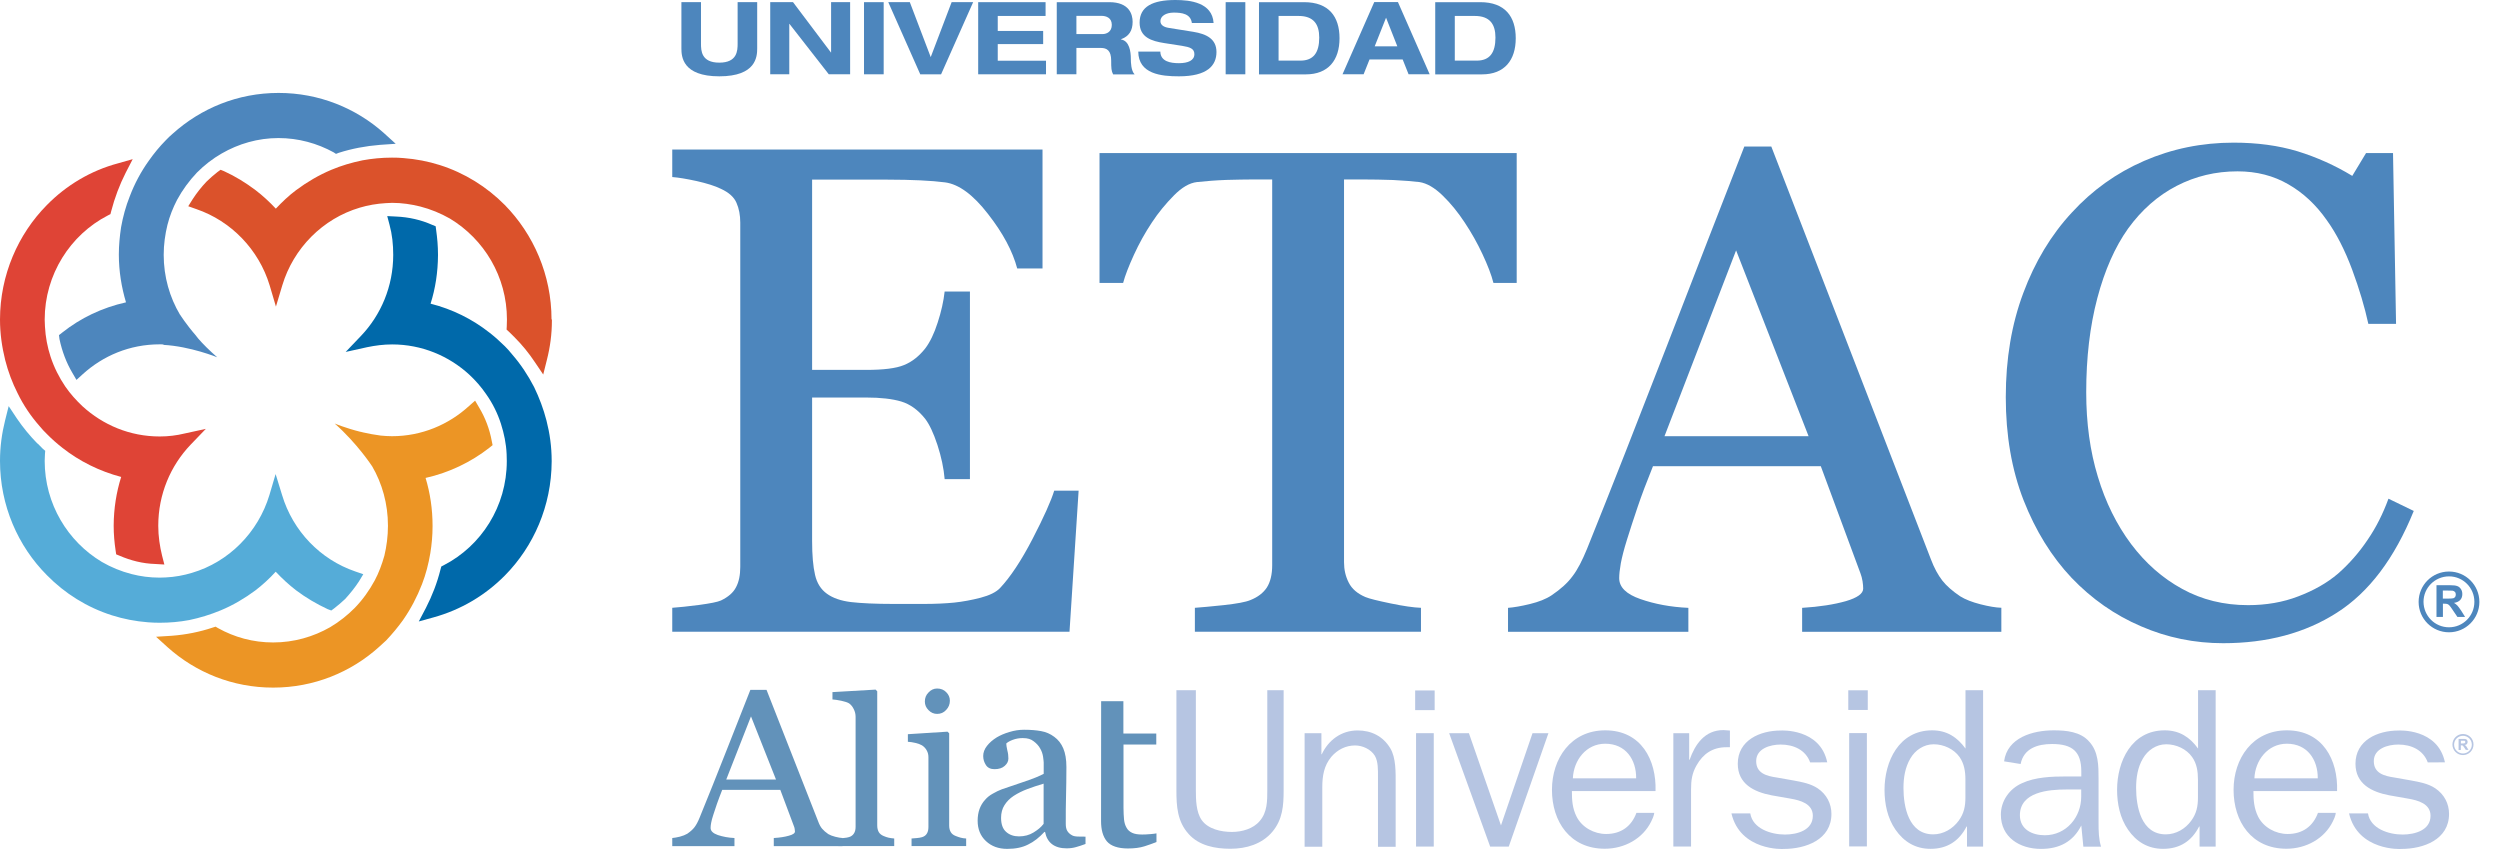 <svg width="121" height="42" viewBox="0 0 121 42" fill="none" xmlns="http://www.w3.org/2000/svg">
<path d="M43.289 40.951H40.577V40.583C40.663 40.575 40.754 40.566 40.853 40.557C40.949 40.549 41.031 40.536 41.096 40.514C41.199 40.484 41.277 40.423 41.329 40.341C41.385 40.259 41.411 40.151 41.411 40.017V34.696C41.411 34.562 41.381 34.437 41.321 34.32C41.264 34.203 41.191 34.112 41.096 34.043C41.026 34 40.905 33.957 40.724 33.918C40.546 33.883 40.399 33.857 40.291 33.853V33.498L42.38 33.377L42.458 33.459V39.952C42.458 40.081 42.484 40.185 42.532 40.272C42.579 40.354 42.661 40.419 42.765 40.462C42.847 40.497 42.929 40.527 43.007 40.544C43.094 40.562 43.18 40.575 43.28 40.583V40.951H43.289Z" fill="#6292BA"/>
<path d="M45.797 33.502C45.685 33.385 45.538 33.324 45.356 33.324C45.196 33.324 45.057 33.389 44.941 33.515C44.819 33.636 44.763 33.783 44.763 33.952C44.763 34.112 44.819 34.25 44.941 34.371C45.057 34.492 45.196 34.553 45.356 34.553C45.529 34.553 45.676 34.492 45.793 34.362C45.914 34.237 45.974 34.086 45.974 33.913C45.974 33.753 45.914 33.618 45.797 33.502ZM46.757 40.95H44.119V40.583C44.205 40.574 44.296 40.569 44.387 40.561C44.482 40.552 44.56 40.539 44.629 40.518C44.737 40.483 44.815 40.427 44.863 40.34C44.915 40.258 44.936 40.15 44.936 40.02V36.646C44.936 36.525 44.91 36.421 44.854 36.322C44.802 36.222 44.724 36.14 44.625 36.075C44.551 36.032 44.452 35.993 44.313 35.959C44.179 35.928 44.054 35.907 43.941 35.902V35.535L45.858 35.413L45.94 35.491V39.955C45.94 40.085 45.966 40.189 46.018 40.275C46.069 40.362 46.152 40.422 46.255 40.461C46.338 40.496 46.42 40.522 46.498 40.544C46.576 40.565 46.666 40.578 46.762 40.583V40.95H46.757Z" fill="#6292BA"/>
<path d="M50.511 37.929C50.195 38.019 49.974 38.102 49.732 38.188C49.49 38.279 49.269 38.387 49.062 38.521C48.871 38.647 48.724 38.798 48.616 38.971C48.508 39.14 48.452 39.347 48.452 39.585C48.452 39.892 48.534 40.122 48.698 40.264C48.862 40.411 49.07 40.481 49.321 40.481C49.589 40.481 49.823 40.416 50.026 40.29C50.234 40.16 50.372 40.052 50.511 39.875V37.929ZM52.539 40.848C52.366 40.913 52.206 40.965 52.076 41C51.942 41.039 51.791 41.06 51.622 41.06C51.328 41.06 51.094 40.991 50.917 40.857C50.744 40.723 50.632 40.528 50.58 40.264H50.55C50.303 40.532 50.043 40.74 49.762 40.874C49.485 41.017 49.148 41.086 48.75 41.086C48.331 41.086 47.989 40.961 47.721 40.71C47.452 40.459 47.318 40.13 47.318 39.724C47.318 39.512 47.349 39.326 47.409 39.157C47.47 38.993 47.556 38.841 47.682 38.707C47.773 38.599 47.898 38.495 48.058 38.409C48.209 38.322 48.352 38.253 48.491 38.201C48.659 38.141 49.001 38.024 49.52 37.851C50.035 37.682 50.337 37.548 50.515 37.453V36.903C50.515 36.856 50.502 36.765 50.485 36.627C50.463 36.488 50.42 36.358 50.35 36.237C50.277 36.099 50.169 35.982 50.03 35.878C49.896 35.775 49.749 35.723 49.498 35.723C49.325 35.723 49.165 35.753 49.014 35.809C48.867 35.865 48.763 35.926 48.703 35.986C48.703 36.06 48.724 36.168 48.754 36.315C48.793 36.458 48.806 36.592 48.806 36.713C48.806 36.843 48.75 36.96 48.629 37.068C48.512 37.176 48.343 37.228 48.136 37.228C47.946 37.228 47.807 37.163 47.721 37.033C47.634 36.899 47.587 36.756 47.587 36.592C47.587 36.419 47.647 36.259 47.768 36.103C47.889 35.947 48.049 35.809 48.244 35.688C48.413 35.589 48.616 35.498 48.858 35.428C49.096 35.355 49.33 35.32 49.563 35.32C49.879 35.32 50.151 35.342 50.385 35.385C50.627 35.428 50.835 35.519 51.025 35.662C51.216 35.8 51.363 35.986 51.462 36.22C51.562 36.454 51.614 36.756 51.614 37.124C51.614 37.652 51.605 38.123 51.596 38.53C51.583 38.941 51.583 39.386 51.583 39.871C51.583 40.018 51.605 40.13 51.657 40.217C51.709 40.303 51.787 40.377 51.895 40.433C51.947 40.463 52.042 40.485 52.163 40.489C52.284 40.494 52.409 40.494 52.539 40.494V40.848Z" fill="#6292BA"/>
<path d="M53.291 39.742C53.291 40.162 53.382 40.491 53.572 40.72C53.763 40.949 54.121 41.066 54.589 41.066C54.904 41.066 55.173 41.031 55.389 40.962C55.575 40.906 55.77 40.832 55.973 40.754V40.335C55.904 40.348 55.813 40.361 55.696 40.37C55.514 40.387 55.376 40.391 55.281 40.391C55.077 40.391 54.913 40.365 54.796 40.309C54.675 40.253 54.584 40.17 54.528 40.067C54.459 39.954 54.42 39.816 54.403 39.664C54.39 39.509 54.377 39.318 54.377 39.089V36.035H55.964V35.503H54.372V33.938H53.295L53.291 39.742Z" fill="#6292BA"/>
<path d="M35.15 37.731L36.348 34.673L37.559 37.731H35.15ZM40.427 40.5C40.288 40.465 40.18 40.422 40.089 40.37C39.964 40.283 39.864 40.197 39.791 40.11C39.717 40.024 39.653 39.903 39.601 39.76L37.1 33.389H36.318C35.98 34.249 35.604 35.201 35.189 36.256C34.704 37.489 34.259 38.601 33.856 39.587C33.779 39.777 33.696 39.929 33.614 40.037C33.532 40.145 33.415 40.249 33.264 40.353C33.169 40.409 33.052 40.456 32.905 40.495C32.758 40.53 32.637 40.552 32.537 40.56V40.954H35.548V40.56C35.249 40.547 34.985 40.495 34.747 40.417C34.514 40.335 34.393 40.223 34.393 40.072C34.393 40.007 34.401 39.924 34.419 39.829C34.436 39.73 34.471 39.6 34.523 39.44C34.574 39.276 34.635 39.098 34.7 38.908C34.769 38.718 34.851 38.488 34.955 38.229H37.767L38.428 39.994C38.446 40.028 38.454 40.072 38.463 40.123C38.472 40.171 38.476 40.214 38.476 40.245C38.476 40.327 38.377 40.396 38.182 40.448C37.987 40.504 37.745 40.543 37.451 40.56V40.954H40.777V40.56C40.682 40.556 40.569 40.534 40.427 40.5Z" fill="#6292BA"/>
<path d="M62.128 38.255C62.128 38.986 62.081 39.669 61.579 40.262C61.077 40.855 60.32 41.08 59.55 41.08C58.815 41.08 58.036 40.932 57.53 40.366C56.981 39.76 56.938 39.016 56.938 38.251V33.406H57.88V38.255C57.88 38.696 57.889 39.302 58.162 39.691C58.473 40.132 59.109 40.266 59.624 40.266C60.108 40.266 60.657 40.115 60.973 39.734C61.337 39.315 61.337 38.761 61.337 38.255V33.406H62.128V38.255Z" fill="#B6C5E2"/>
<path d="M63.951 36.508H63.973C64.293 35.825 64.916 35.353 65.708 35.353C66.378 35.353 66.936 35.635 67.286 36.21C67.572 36.673 67.55 37.408 67.55 37.949V40.985H66.694V37.594C66.694 37.27 66.707 36.859 66.542 36.578C66.352 36.266 65.95 36.08 65.587 36.08C65.137 36.08 64.734 36.283 64.436 36.63C64.077 37.062 63.999 37.559 63.999 38.109V40.981H63.143V35.488H63.956V36.508H63.951Z" fill="#B6C5E2"/>
<path d="M69.394 40.974H68.537V35.486H69.394V40.974ZM69.437 34.37H68.494V33.418H69.437V34.37Z" fill="#B6C5E2"/>
<path d="M73.024 40.975H72.124L70.139 35.486H71.095L72.647 39.95L74.174 35.486H74.944L73.024 40.975Z" fill="#B6C5E2"/>
<path d="M81.756 35.487V36.772H81.778C82.041 36.024 82.513 35.336 83.412 35.336L83.728 35.358V36.166H83.555C82.898 36.166 82.435 36.478 82.119 37.032C81.89 37.429 81.847 37.78 81.847 38.208V40.972H80.99V35.487H81.756Z" fill="#B6C5E2"/>
<path d="M90.357 40.967H89.5V35.482H90.357V40.967ZM90.4 34.362H89.457V33.41H90.4V34.362Z" fill="#B6C5E2"/>
<path d="M95.126 37.727C95.126 37.347 95.069 36.962 94.84 36.637C94.563 36.248 94.07 36.023 93.59 36.023C93.106 36.023 92.69 36.313 92.461 36.711C92.206 37.143 92.128 37.641 92.128 38.138C92.128 39.034 92.37 40.383 93.568 40.383C94.061 40.383 94.511 40.115 94.797 39.726C95.061 39.371 95.126 39.012 95.126 38.601V37.727ZM95.126 33.406H95.982V40.976H95.203V40.003H95.182C94.827 40.695 94.256 41.084 93.439 41.084C92.699 41.084 92.145 40.738 91.739 40.154C91.354 39.596 91.211 38.904 91.211 38.229C91.211 36.858 91.903 35.348 93.516 35.348C94.23 35.348 94.732 35.681 95.13 36.231V33.406H95.126Z" fill="#B6C5E2"/>
<path d="M100.735 38.211H100.021C99.143 38.211 97.763 38.328 97.763 39.461C97.763 40.14 98.356 40.426 98.966 40.426C100.017 40.426 100.73 39.539 100.73 38.566V38.211H100.735ZM100.735 37.575V37.337C100.735 36.377 100.306 36.01 99.32 36.01C98.62 36.01 97.949 36.221 97.798 36.978L96.998 36.849C97.149 35.702 98.382 35.348 99.398 35.348C100.004 35.348 100.696 35.413 101.111 35.888C101.57 36.377 101.57 37.065 101.57 37.692V39.82C101.57 40.222 101.578 40.62 101.691 40.979H100.834L100.735 39.954C100.337 40.742 99.675 41.087 98.784 41.087C97.742 41.087 96.842 40.517 96.842 39.427C96.842 38.765 97.257 38.172 97.871 37.904C98.498 37.61 99.32 37.58 100.012 37.58H100.735V37.575Z" fill="#B6C5E2"/>
<path d="M106.381 37.727C106.381 37.347 106.329 36.962 106.096 36.637C105.823 36.248 105.326 36.023 104.846 36.023C104.361 36.023 103.946 36.313 103.717 36.711C103.462 37.143 103.388 37.641 103.388 38.138C103.388 39.034 103.63 40.383 104.824 40.383C105.322 40.383 105.771 40.115 106.053 39.726C106.316 39.371 106.381 39.012 106.381 38.601V37.727ZM106.381 33.406H107.238V40.976H106.459V40.003H106.438C106.083 40.695 105.516 41.084 104.694 41.084C103.959 41.084 103.397 40.738 102.995 40.154C102.61 39.596 102.467 38.904 102.467 38.229C102.467 36.858 103.159 35.348 104.772 35.348C105.486 35.348 105.992 35.681 106.386 36.231V33.406H106.381Z" fill="#B6C5E2"/>
<path d="M109.113 37.67C109.148 36.81 109.749 35.996 110.683 35.996C111.674 35.996 112.184 36.762 112.18 37.67H109.113ZM110.683 35.348C109.018 35.348 108.105 36.719 108.105 38.228C108.105 39.764 108.975 41.079 110.662 41.079C111.618 41.079 112.504 40.59 112.911 39.755C113.058 39.465 113.049 39.344 113.049 39.344H112.189C111.951 39.989 111.449 40.365 110.722 40.365C110.143 40.365 109.559 40.049 109.295 39.53C109.092 39.12 109.066 38.721 109.066 38.289H113.114C113.166 36.775 112.418 35.348 110.683 35.348Z" fill="#B6C5E2"/>
<path d="M76.127 37.67C76.162 36.805 76.763 35.996 77.693 35.996C78.684 35.996 79.198 36.762 79.19 37.67H76.127ZM77.693 35.348C76.028 35.348 75.115 36.719 75.115 38.228C75.115 39.764 75.985 41.079 77.672 41.079C78.627 41.079 79.514 40.59 79.921 39.755C80.068 39.465 80.064 39.344 80.064 39.344H79.203C78.965 39.989 78.463 40.365 77.737 40.365C77.157 40.365 76.573 40.049 76.309 39.53C76.101 39.12 76.08 38.721 76.08 38.289H80.128C80.176 36.775 79.432 35.348 77.693 35.348Z" fill="#B6C5E2"/>
<path d="M113.693 39.367H114.234H114.61C114.727 40.111 115.618 40.392 116.284 40.392C116.877 40.392 117.638 40.184 117.638 39.484C117.638 38.9 117.033 38.735 116.548 38.653L115.64 38.493C114.783 38.329 114.005 37.94 114.005 36.966C114.005 35.833 115.069 35.357 116.09 35.357C116.09 35.357 117.993 35.24 118.335 36.897L117.504 36.901C117.283 36.3 116.713 36.036 116.077 36.036C115.571 36.036 114.892 36.231 114.892 36.837C114.892 37.429 115.398 37.559 115.891 37.632L116.7 37.775C117.106 37.849 117.526 37.927 117.863 38.151C118.304 38.446 118.534 38.9 118.534 39.393C118.534 40.634 117.305 41.089 116.215 41.089C116.219 41.097 114.122 41.197 113.693 39.367Z" fill="#B6C5E2"/>
<path d="M83.801 39.367H84.341H84.713C84.83 40.111 85.721 40.392 86.392 40.392C86.984 40.392 87.741 40.184 87.741 39.484C87.741 38.9 87.136 38.735 86.656 38.653L85.743 38.493C84.886 38.329 84.108 37.94 84.108 36.966C84.108 35.833 85.172 35.357 86.193 35.357C86.193 35.357 88.096 35.24 88.438 36.897L87.612 36.901C87.395 36.3 86.82 36.036 86.184 36.036C85.678 36.036 84.999 36.231 84.999 36.837C84.999 37.429 85.501 37.559 85.998 37.632L86.807 37.775C87.214 37.849 87.629 37.927 87.971 38.151C88.412 38.446 88.641 38.9 88.641 39.393C88.641 40.634 87.412 41.089 86.323 41.089C86.327 41.097 84.229 41.197 83.801 39.367Z" fill="#B6C5E2"/>
<path d="M119.208 35.525C118.927 35.525 118.697 35.755 118.697 36.036C118.697 36.317 118.927 36.546 119.208 36.546C119.489 36.546 119.718 36.317 119.718 36.036C119.722 35.755 119.493 35.525 119.208 35.525ZM119.208 36.468C118.97 36.468 118.779 36.278 118.779 36.04C118.779 35.802 118.97 35.612 119.208 35.612C119.446 35.612 119.636 35.802 119.636 36.04C119.64 36.274 119.446 36.468 119.208 36.468ZM119.35 36.101C119.333 36.083 119.316 36.07 119.294 36.057C119.342 36.053 119.376 36.036 119.398 36.01C119.42 35.984 119.433 35.949 119.433 35.91C119.433 35.88 119.424 35.85 119.411 35.828C119.394 35.802 119.376 35.785 119.35 35.776C119.324 35.768 119.281 35.763 119.225 35.763H118.996V36.3H119.104V36.075H119.125C119.151 36.075 119.169 36.075 119.182 36.079C119.195 36.083 119.203 36.092 119.212 36.101C119.221 36.109 119.242 36.14 119.268 36.178L119.346 36.295H119.476L119.411 36.191C119.385 36.148 119.368 36.118 119.35 36.101ZM119.186 35.984H119.108V35.85H119.19C119.234 35.85 119.26 35.85 119.268 35.85C119.286 35.854 119.299 35.858 119.307 35.871C119.316 35.884 119.32 35.897 119.32 35.915C119.32 35.932 119.316 35.945 119.307 35.954C119.299 35.967 119.29 35.971 119.277 35.975C119.268 35.98 119.238 35.984 119.186 35.984Z" fill="#B6C5E2"/>
<path d="M52.205 23.751L51.764 30.577H32.537V29.417C32.857 29.396 33.294 29.348 33.839 29.279C34.384 29.205 34.73 29.136 34.895 29.063C35.245 28.894 35.487 28.686 35.621 28.427C35.764 28.163 35.829 27.83 35.829 27.432V10.775C35.829 10.411 35.768 10.096 35.647 9.819C35.53 9.542 35.279 9.317 34.895 9.14C34.605 8.997 34.211 8.876 33.718 8.763C33.221 8.655 32.827 8.59 32.537 8.569V7.236H50.458V12.994H49.233C49.013 12.163 48.546 11.285 47.819 10.355C47.097 9.421 46.409 8.919 45.751 8.828C45.414 8.785 45.012 8.75 44.545 8.729C44.077 8.707 43.545 8.694 42.949 8.694H39.306V17.903H41.919C42.754 17.903 43.372 17.829 43.753 17.669C44.142 17.514 44.48 17.241 44.774 16.874C45.012 16.562 45.215 16.143 45.384 15.611C45.557 15.083 45.669 14.581 45.721 14.11H46.945V23.189H45.721C45.678 22.67 45.561 22.116 45.371 21.532C45.18 20.953 44.981 20.533 44.774 20.265C44.436 19.841 44.051 19.564 43.623 19.434C43.191 19.305 42.624 19.24 41.919 19.24H39.306V26.178C39.306 26.874 39.354 27.423 39.449 27.826C39.54 28.228 39.735 28.531 40.025 28.738C40.306 28.942 40.695 29.08 41.184 29.14C41.672 29.197 42.373 29.231 43.277 29.231C43.632 29.231 44.108 29.231 44.696 29.231C45.28 29.231 45.777 29.205 46.18 29.166C46.59 29.123 47.019 29.045 47.464 28.929C47.897 28.816 48.217 28.656 48.398 28.466C48.896 27.938 49.424 27.146 49.973 26.087C50.522 25.027 50.873 24.244 51.024 23.747H52.205V23.751Z" fill="#4D86BD"/>
<path d="M73.408 13.695H72.283C72.184 13.302 72.002 12.834 71.751 12.298C71.501 11.762 71.211 11.251 70.895 10.775C70.566 10.274 70.207 9.833 69.822 9.461C69.433 9.084 69.061 8.868 68.702 8.812C68.36 8.773 67.936 8.738 67.422 8.712C66.911 8.695 66.435 8.686 66.003 8.686H65.051V27.212C65.051 27.576 65.125 27.9 65.281 28.203C65.428 28.497 65.696 28.73 66.081 28.895C66.275 28.977 66.686 29.076 67.309 29.206C67.936 29.336 68.421 29.405 68.775 29.418V30.577H57.832V29.418C58.139 29.397 58.602 29.353 59.229 29.288C59.856 29.219 60.289 29.141 60.523 29.042C60.882 28.899 61.145 28.696 61.318 28.432C61.487 28.164 61.574 27.805 61.574 27.359V8.686H60.626C60.289 8.686 59.869 8.695 59.363 8.708C58.866 8.725 58.386 8.764 57.931 8.812C57.568 8.855 57.2 9.071 56.816 9.461C56.431 9.85 56.067 10.287 55.747 10.775C55.423 11.264 55.133 11.783 54.882 12.333C54.631 12.882 54.454 13.336 54.359 13.695H53.217V7.41H73.408V13.695Z" fill="#4D86BD"/>
<path d="M96.852 30.579H87.223V29.42C88.071 29.368 88.776 29.256 89.338 29.096C89.901 28.931 90.178 28.728 90.178 28.49C90.178 28.39 90.169 28.269 90.147 28.131C90.121 27.988 90.091 27.858 90.048 27.755L88.127 22.564H80.004C79.697 23.325 79.446 23.987 79.256 24.554C79.066 25.12 78.892 25.644 78.746 26.12C78.598 26.591 78.503 26.972 78.447 27.266C78.395 27.56 78.369 27.802 78.369 27.984C78.369 28.421 78.711 28.758 79.399 28.996C80.082 29.234 80.852 29.381 81.717 29.42V30.579H72.988V29.42C73.274 29.398 73.624 29.338 74.052 29.234C74.476 29.13 74.822 28.996 75.095 28.814C75.532 28.52 75.873 28.213 76.107 27.893C76.353 27.577 76.583 27.123 76.812 26.565C77.984 23.658 79.26 20.397 80.666 16.772C82.072 13.143 83.317 9.921 84.425 7.092H85.731L93.456 27.071C93.616 27.495 93.802 27.832 94.01 28.101C94.213 28.36 94.507 28.615 94.875 28.862C95.126 29.018 95.45 29.143 95.853 29.247C96.259 29.351 96.597 29.407 96.865 29.416V30.579H96.852ZM87.535 21.111L84.027 12.118L80.562 21.111H87.535Z" fill="#4D86BD"/>
<path d="M107.6 31.131C106.22 31.131 104.892 30.863 103.629 30.314C102.361 29.773 101.237 28.986 100.259 27.961C99.295 26.94 98.52 25.686 97.941 24.211C97.366 22.731 97.08 21.075 97.08 19.223C97.08 17.372 97.361 15.694 97.928 14.18C98.49 12.675 99.269 11.373 100.277 10.287C101.263 9.21 102.431 8.371 103.776 7.787C105.13 7.199 106.57 6.904 108.106 6.904C109.243 6.904 110.277 7.043 111.207 7.324C112.128 7.609 113.011 8.003 113.85 8.513L114.516 7.41H115.822L115.969 15.676H114.628C114.451 14.863 114.192 13.994 113.846 13.055C113.495 12.112 113.089 11.316 112.621 10.663C112.102 9.919 111.48 9.335 110.761 8.924C110.043 8.505 109.222 8.293 108.296 8.293C107.241 8.293 106.263 8.526 105.355 8.994C104.442 9.465 103.659 10.153 102.997 11.066C102.366 11.952 101.868 13.077 101.509 14.435C101.15 15.798 100.973 17.311 100.973 18.99C100.973 20.478 101.159 21.836 101.535 23.069C101.907 24.31 102.448 25.396 103.144 26.33C103.841 27.256 104.663 27.982 105.614 28.501C106.561 29.025 107.63 29.289 108.806 29.289C109.684 29.289 110.493 29.15 111.233 28.865C111.968 28.588 112.617 28.225 113.158 27.766C113.698 27.29 114.179 26.745 114.59 26.131C115.005 25.526 115.338 24.859 115.602 24.137L116.826 24.73C115.896 27.026 114.659 28.666 113.11 29.652C111.575 30.638 109.732 31.131 107.6 31.131Z" fill="#4D86BD"/>
<path d="M118.531 27.662C117.718 27.662 117.061 28.32 117.061 29.133C117.061 29.946 117.718 30.603 118.531 30.603C119.34 30.603 120.002 29.946 120.002 29.133C120.002 28.32 119.344 27.662 118.531 27.662ZM118.531 30.361C117.852 30.361 117.303 29.812 117.298 29.128C117.298 28.449 117.848 27.9 118.531 27.896C119.21 27.896 119.76 28.445 119.76 29.128C119.76 29.812 119.21 30.361 118.531 30.361ZM118.938 29.31C118.895 29.262 118.838 29.219 118.773 29.18C118.908 29.159 119.007 29.111 119.076 29.038C119.145 28.964 119.176 28.869 119.176 28.752C119.176 28.661 119.154 28.579 119.111 28.514C119.063 28.441 119.007 28.393 118.933 28.367C118.86 28.337 118.739 28.324 118.579 28.324H117.926V29.859H118.237V29.219H118.302C118.375 29.219 118.423 29.224 118.458 29.237C118.488 29.25 118.523 29.271 118.549 29.302C118.579 29.332 118.635 29.405 118.713 29.526L118.938 29.859H119.31L119.124 29.561C119.042 29.44 118.981 29.353 118.938 29.31ZM118.462 28.973H118.233V28.583H118.475C118.6 28.583 118.674 28.588 118.7 28.588C118.747 28.596 118.791 28.618 118.817 28.648C118.847 28.679 118.86 28.722 118.86 28.774C118.86 28.817 118.851 28.856 118.83 28.89C118.808 28.921 118.778 28.942 118.743 28.955C118.704 28.964 118.609 28.973 118.462 28.973Z" fill="#4D86BD"/>
<path d="M32.98 0.104H33.928V2.111C33.928 2.452 33.941 3.032 34.815 3.032C35.684 3.032 35.701 2.452 35.701 2.111V0.104H36.648V2.344C36.648 2.738 36.601 3.694 34.815 3.694C33.028 3.694 32.98 2.733 32.98 2.344V0.104Z" fill="#4D86BD"/>
<path d="M40.225 0.104H41.146V3.594H40.112L38.209 1.155H38.201V3.594H37.279V0.104H38.382L40.216 2.539H40.225V0.104Z" fill="#4D86BD"/>
<path d="M41.818 0.105H42.77V3.596H41.818V0.105Z" fill="#4D86BD"/>
<path d="M42.992 0.104H44.035L45.047 2.764L46.059 0.104H47.101L45.548 3.598H44.541L42.992 0.104Z" fill="#4D86BD"/>
<path d="M47.34 0.105H50.606V0.772H48.291V1.498H50.489V2.134H48.291V2.939H50.627V3.596H47.344V0.105H47.34Z" fill="#4D86BD"/>
<path d="M51.151 0.105H53.69C54.659 0.105 54.819 0.698 54.819 1.057C54.819 1.481 54.646 1.758 54.252 1.901V1.909C54.667 1.974 54.732 2.502 54.732 2.843C54.732 3.017 54.745 3.427 54.914 3.6H53.876C53.789 3.44 53.781 3.298 53.781 2.93C53.781 2.441 53.569 2.32 53.279 2.32H52.098V3.596H51.147V0.105H51.151ZM52.098 1.65H53.357C53.569 1.65 53.811 1.533 53.811 1.204C53.811 0.858 53.538 0.767 53.305 0.767H52.098V1.65Z" fill="#4D86BD"/>
<path d="M57.687 1.116C57.627 0.662 57.194 0.61 56.809 0.61C56.42 0.61 56.164 0.787 56.164 1.021C56.164 1.207 56.32 1.311 56.567 1.35L57.756 1.54C58.392 1.644 58.877 1.882 58.877 2.517C58.877 3.171 58.435 3.694 57.06 3.694C56.208 3.694 55.1 3.586 55.092 2.496H56.16C56.169 2.976 56.649 3.058 57.06 3.058C57.505 3.058 57.808 2.924 57.808 2.621C57.808 2.353 57.592 2.28 57.216 2.219L56.35 2.085C55.745 1.99 55.157 1.812 55.157 1.094C55.157 0.316 55.792 0 56.887 0C57.605 0 58.673 0.121 58.738 1.112H57.687V1.116Z" fill="#4D86BD"/>
<path d="M59.322 0.105H60.274V3.596H59.322V0.105Z" fill="#4D86BD"/>
<path d="M60.935 0.105H63.116C64.314 0.105 64.833 0.802 64.833 1.853C64.833 2.904 64.296 3.6 63.198 3.6H60.935V0.105ZM61.883 2.934H62.938C63.565 2.934 63.851 2.558 63.851 1.818C63.851 1.174 63.578 0.772 62.852 0.772H61.883V2.934Z" fill="#4D86BD"/>
<path d="M67.889 2.877H66.285L65.999 3.595H64.978L66.514 0.1H67.66L69.196 3.595H68.175L67.889 2.877ZM67.085 0.857L66.536 2.241H67.63L67.085 0.857Z" fill="#4D86BD"/>
<path d="M69.465 0.105H71.645C72.843 0.105 73.362 0.802 73.362 1.853C73.362 2.904 72.826 3.6 71.727 3.6H69.465V0.105ZM70.416 2.934H71.472C72.099 2.934 72.38 2.558 72.38 1.818C72.38 1.174 72.108 0.772 71.381 0.772H70.412V2.934H70.416Z" fill="#4D86BD"/>
<path d="M7.717 30.141H7.734C8.223 30.141 8.694 30.098 9.161 30.011C9.676 29.903 10.186 29.747 10.675 29.544C11.281 29.293 11.843 28.96 12.367 28.571C12.713 28.303 13.046 28 13.344 27.671C13.655 28 13.98 28.303 14.33 28.571C14.802 28.926 15.321 29.233 15.861 29.484L16.035 29.549L16.181 29.44C16.367 29.298 16.541 29.142 16.705 28.991C16.951 28.722 17.176 28.441 17.371 28.143L17.583 27.792L17.194 27.658C15.502 27.079 14.175 25.703 13.651 23.956L13.34 22.944L13.041 23.956C12.496 25.764 11.078 27.2 9.287 27.727C8.884 27.849 8.456 27.927 8.019 27.948C7.916 27.948 7.82 27.957 7.725 27.957C7.249 27.957 6.795 27.896 6.363 27.784C5.857 27.654 5.377 27.455 4.935 27.2C3.283 26.214 2.163 24.393 2.163 22.308C2.163 22.195 2.167 22.083 2.176 21.975L2.189 21.819L2.076 21.724C1.981 21.629 1.903 21.551 1.825 21.469H1.812C1.449 21.097 1.112 20.69 0.813 20.249L0.42 19.656L0.247 20.348C0.091 20.971 0 21.629 0 22.303V22.308C0 24.471 0.874 26.439 2.271 27.84C3.136 28.722 4.209 29.397 5.42 29.782C5.978 29.959 6.562 30.072 7.163 30.119C7.345 30.133 7.526 30.141 7.717 30.141Z" fill="#55ACD8"/>
<path d="M0.852 19.032C1.133 19.611 1.497 20.148 1.912 20.619C2.033 20.762 2.145 20.891 2.275 21.012C2.504 21.246 2.755 21.467 3.019 21.674C3.841 22.323 4.819 22.808 5.865 23.084C5.632 23.824 5.506 24.611 5.502 25.442C5.502 25.861 5.537 26.259 5.597 26.653L5.623 26.83L5.783 26.895C6.324 27.129 6.903 27.28 7.526 27.297L7.955 27.323L7.846 26.899C7.734 26.445 7.66 25.956 7.66 25.446C7.66 23.919 8.257 22.539 9.222 21.527L9.962 20.757L8.932 20.982C8.543 21.077 8.14 21.125 7.73 21.125C6.281 21.125 4.983 20.567 3.992 19.663C3.685 19.373 3.408 19.066 3.162 18.711C2.863 18.27 2.617 17.781 2.448 17.267C2.297 16.804 2.202 16.311 2.176 15.805C2.176 15.705 2.163 15.58 2.163 15.472C2.163 13.283 3.408 11.363 5.212 10.432L5.346 10.363L5.381 10.225C5.55 9.576 5.787 8.945 6.086 8.356L6.423 7.703L5.723 7.902C4.39 8.257 3.205 8.97 2.267 9.926C0.874 11.336 0.004 13.309 0 15.463C0 16.146 0.095 16.795 0.251 17.427C0.394 17.989 0.597 18.53 0.852 19.032Z" fill="#DF4436"/>
<path d="M5.86 10.999C5.795 11.436 5.752 11.873 5.752 12.314V12.327C5.752 13.127 5.881 13.902 6.098 14.633C4.938 14.892 3.896 15.394 3.014 16.095L2.854 16.22L2.879 16.415C3.005 17.007 3.213 17.557 3.502 18.045L3.701 18.387L3.991 18.123C4.982 17.219 6.275 16.666 7.728 16.666C7.789 16.666 7.854 16.666 7.919 16.674L7.906 16.692C9.216 16.761 10.514 17.293 10.514 17.293C10.151 16.977 9.822 16.653 9.558 16.346H9.567C9.536 16.311 9.51 16.289 9.493 16.255C9 15.688 8.715 15.229 8.715 15.229V15.238C8.213 14.395 7.923 13.396 7.923 12.336C7.923 11.834 7.992 11.341 8.105 10.882C8.213 10.454 8.373 10.056 8.567 9.68C8.831 9.191 9.156 8.75 9.536 8.348C9.891 7.993 10.289 7.682 10.726 7.431C11.543 6.959 12.482 6.682 13.477 6.682C14.446 6.682 15.354 6.938 16.15 7.374L16.262 7.448L16.396 7.396C17.032 7.193 17.698 7.067 18.395 7.011L19.152 6.959L18.585 6.444C17.227 5.229 15.432 4.498 13.49 4.498H13.477C11.513 4.498 9.722 5.242 8.36 6.47C8.234 6.574 8.131 6.678 8.022 6.791C7.72 7.098 7.451 7.426 7.201 7.781C6.824 8.309 6.513 8.888 6.279 9.507C6.089 9.983 5.951 10.489 5.86 10.999Z" fill="#4D86BD"/>
<path d="M26.694 15.462C26.694 13.308 25.821 11.336 24.432 9.921C23.563 9.043 22.486 8.369 21.283 7.988C20.725 7.811 20.137 7.698 19.527 7.651C19.341 7.633 19.164 7.629 18.973 7.629H18.969C18.476 7.629 18.005 7.676 17.55 7.759C17.023 7.867 16.512 8.018 16.032 8.221C15.427 8.477 14.86 8.81 14.332 9.203C13.977 9.467 13.657 9.774 13.35 10.099C13.047 9.774 12.714 9.467 12.368 9.203C11.893 8.844 11.386 8.533 10.846 8.286L10.677 8.217L10.521 8.33C10.34 8.468 10.162 8.632 9.998 8.788C9.747 9.052 9.522 9.337 9.328 9.636L9.111 9.982L9.501 10.12C11.188 10.696 12.528 12.08 13.052 13.814L13.355 14.839L13.662 13.814C14.202 12.011 15.626 10.579 17.412 10.051C17.814 9.93 18.242 9.857 18.684 9.831C18.783 9.826 18.878 9.818 18.982 9.818C19.449 9.818 19.908 9.887 20.34 9.995C20.846 10.125 21.326 10.324 21.776 10.579C23.424 11.574 24.536 13.382 24.536 15.467C24.536 15.575 24.532 15.7 24.527 15.8L24.519 15.951L24.631 16.055C24.726 16.141 24.8 16.224 24.886 16.306L24.899 16.31V16.319C25.267 16.686 25.6 17.093 25.898 17.543L26.292 18.127L26.465 17.435C26.625 16.816 26.712 16.176 26.712 15.51V15.462H26.694Z" fill="#DB522B"/>
<path d="M25.853 18.738C25.559 18.167 25.2 17.626 24.789 17.155C24.676 17.012 24.555 16.878 24.434 16.757C24.201 16.528 23.954 16.303 23.69 16.099C22.855 15.442 21.899 14.966 20.84 14.698C21.073 13.963 21.194 13.175 21.199 12.358V12.332V12.319C21.199 11.917 21.164 11.519 21.108 11.121L21.086 10.952L20.918 10.883C20.386 10.645 19.793 10.507 19.174 10.481L18.742 10.459L18.854 10.883C18.98 11.341 19.032 11.83 19.032 12.336C19.032 13.863 18.435 15.247 17.474 16.255L16.73 17.034L17.769 16.804C18.166 16.722 18.564 16.67 18.98 16.67C20.411 16.67 21.722 17.224 22.708 18.128C23.015 18.413 23.297 18.734 23.534 19.084C23.841 19.517 24.084 20.005 24.248 20.52C24.395 20.983 24.499 21.467 24.521 21.982C24.525 22.09 24.529 22.198 24.529 22.315C24.529 24.512 23.292 26.42 21.484 27.354L21.359 27.419L21.32 27.562C21.155 28.224 20.913 28.838 20.615 29.422L20.269 30.079L20.969 29.885C22.297 29.521 23.487 28.816 24.438 27.852C25.823 26.45 26.692 24.491 26.701 22.337V22.315V22.311V22.306C26.701 21.632 26.61 20.979 26.45 20.356C26.303 19.785 26.099 19.248 25.853 18.738Z" fill="#0069AA"/>
<path d="M20.828 26.77C20.897 26.342 20.936 25.918 20.936 25.477V25.446C20.936 24.642 20.819 23.859 20.598 23.132C21.74 22.877 22.796 22.366 23.687 21.67L23.842 21.545L23.803 21.354C23.695 20.762 23.483 20.212 23.189 19.724L22.995 19.391L22.701 19.65C21.714 20.554 20.408 21.112 18.972 21.112C18.79 21.112 18.609 21.099 18.427 21.082C18.133 21.043 17.843 20.991 17.579 20.93C17.532 20.918 17.488 20.904 17.445 20.896V20.9C16.718 20.718 16.199 20.498 16.199 20.498C17.298 21.471 18.003 22.557 18.003 22.557V22.552C18.5 23.4 18.777 24.391 18.777 25.446C18.777 25.952 18.712 26.441 18.604 26.895C18.483 27.319 18.336 27.721 18.137 28.093C17.873 28.582 17.549 29.032 17.172 29.421C16.814 29.785 16.407 30.1 15.979 30.356C15.17 30.819 14.227 31.095 13.219 31.095C12.25 31.095 11.346 30.844 10.55 30.399L10.434 30.33L10.299 30.373C9.668 30.585 8.997 30.719 8.314 30.771L7.553 30.819L8.124 31.337C9.482 32.549 11.264 33.28 13.21 33.28H13.223H13.232C15.187 33.28 16.991 32.536 18.345 31.312C18.462 31.208 18.583 31.1 18.691 30.996C18.985 30.684 19.257 30.36 19.513 30.001C19.885 29.465 20.187 28.889 20.425 28.275C20.611 27.795 20.741 27.293 20.828 26.77Z" fill="#EC9525"/>
</svg>
